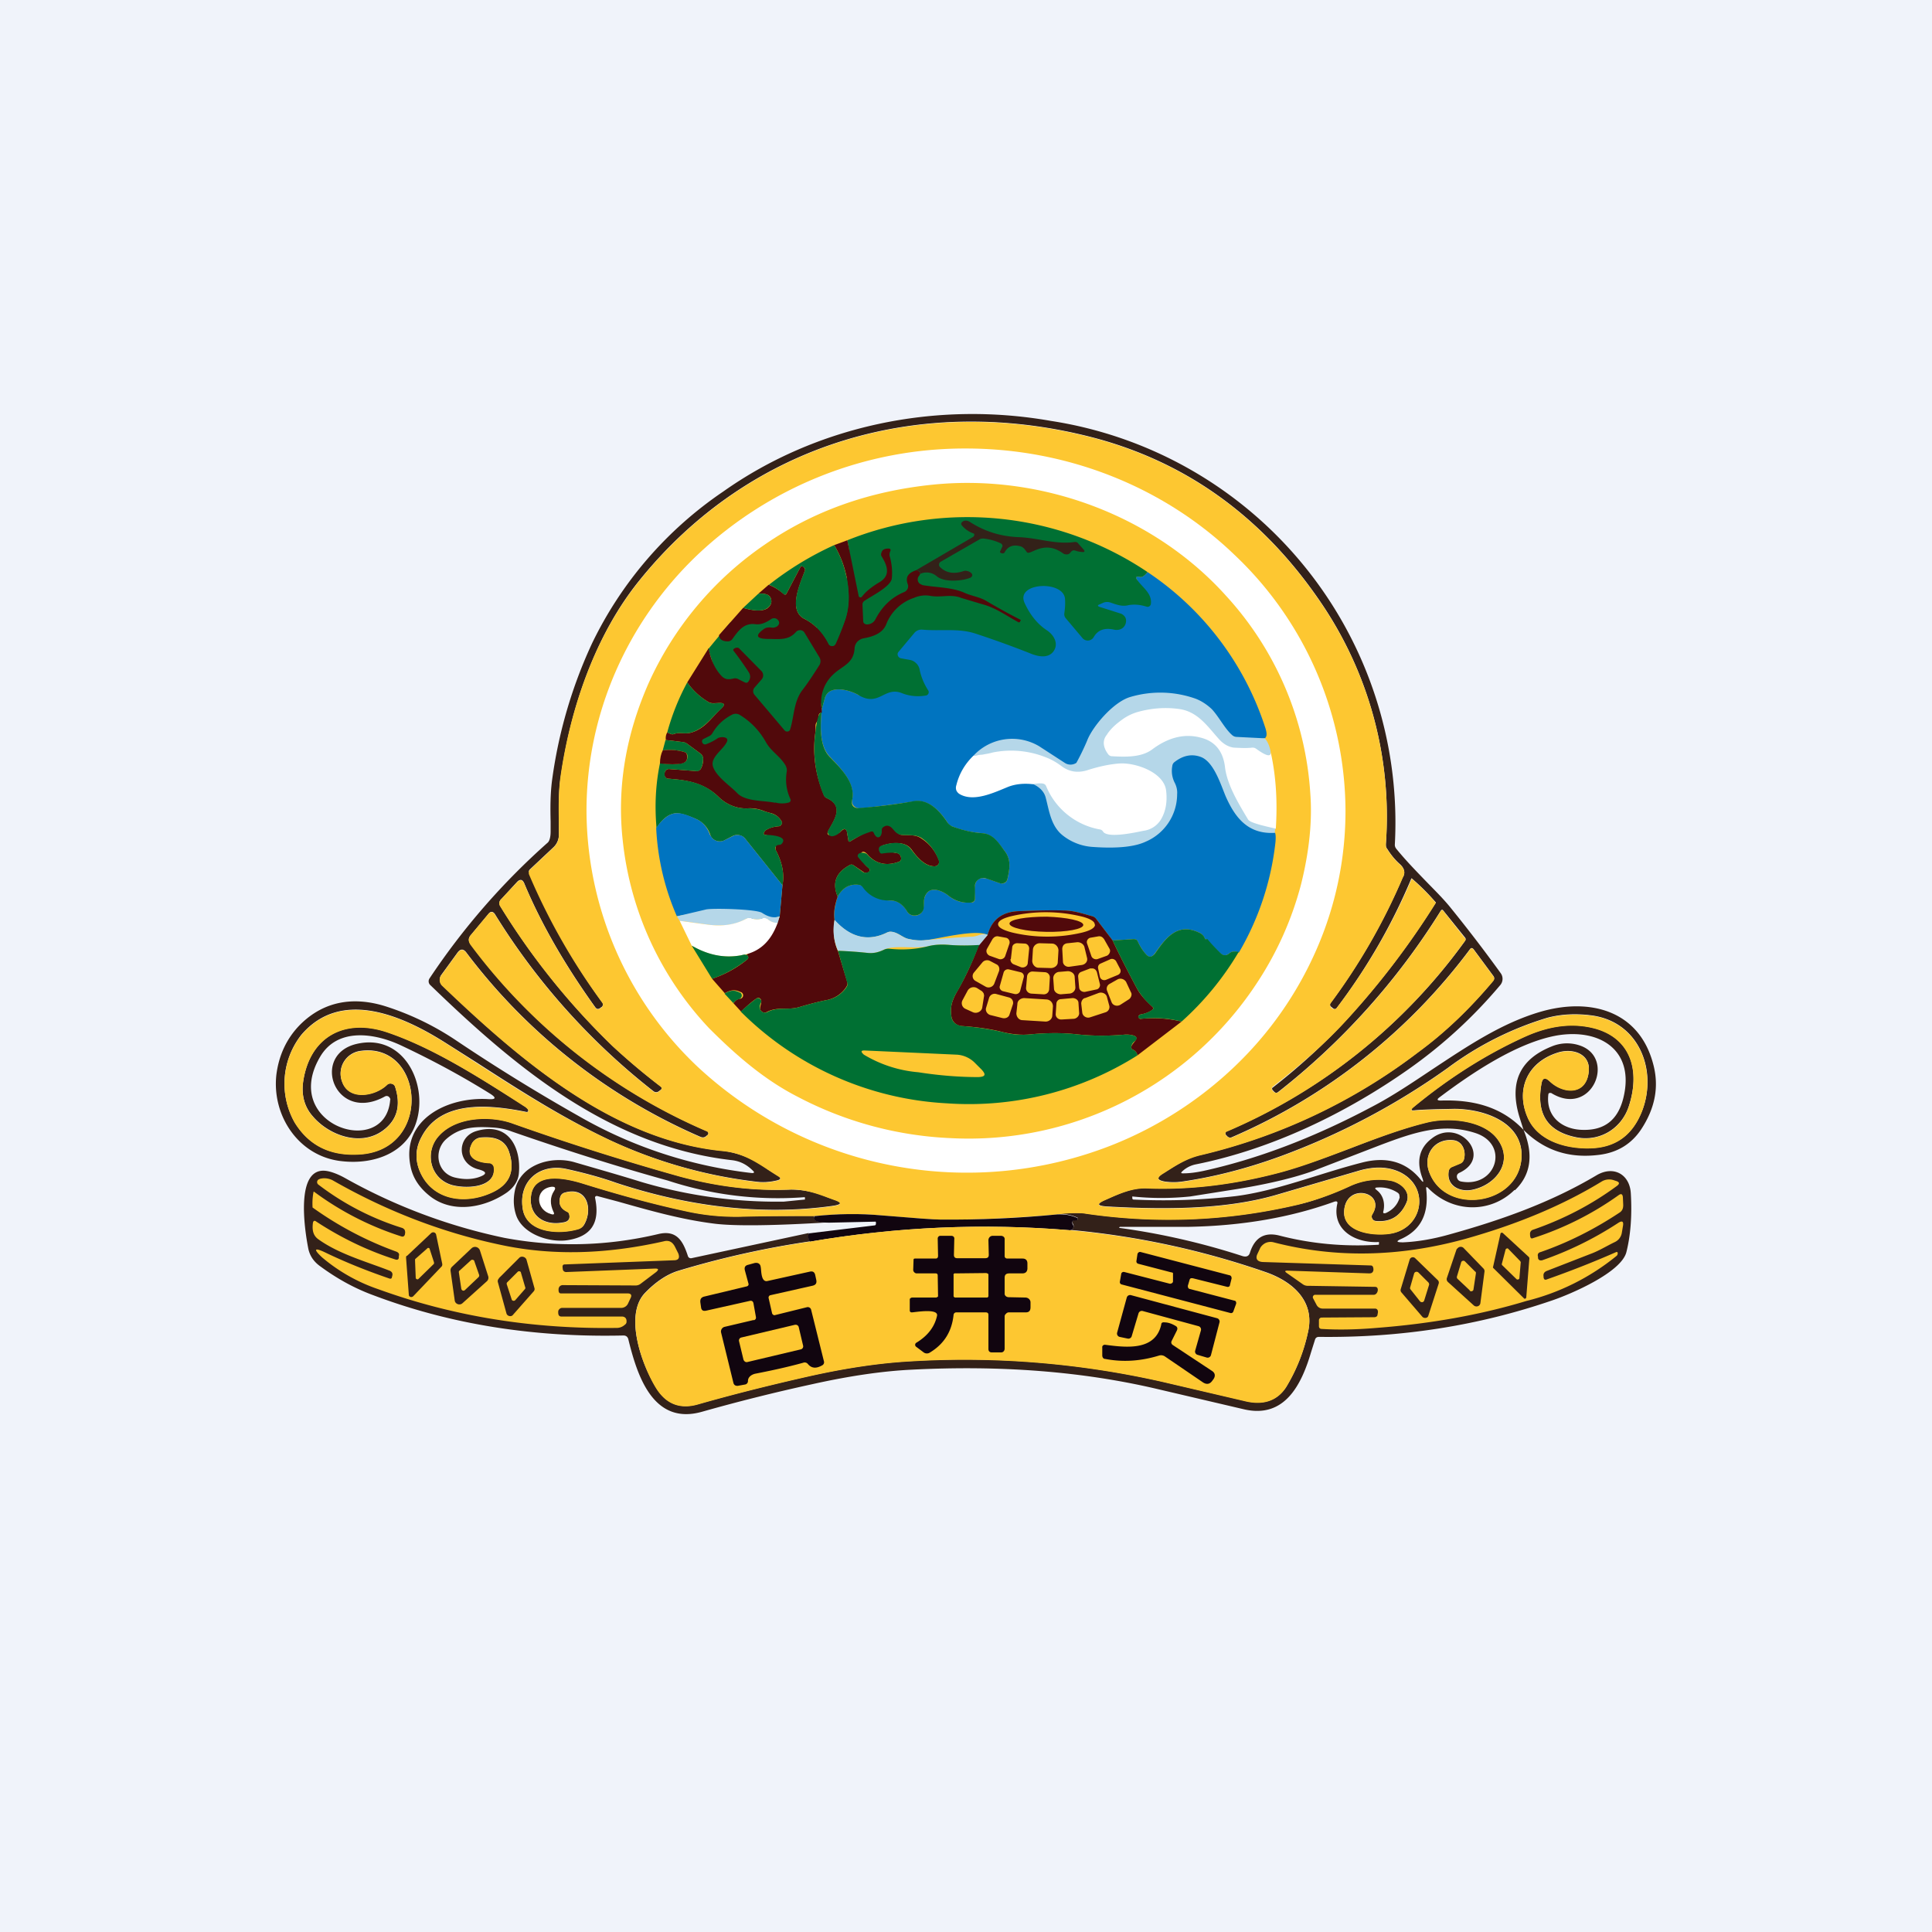 <svg width="56" height="56" viewBox="0 0 56 56" xmlns="http://www.w3.org/2000/svg"><path fill="#F0F3FA" d="M0 0h56v56H0z"/><path fill-rule="evenodd" d="m44.04 32.37.12.38c-.65-.69-1.5-.88-2.4-.85-.1 0-.12-.03-.04-.09.93-.7 2.26-1.6 3.43-1.8 1.24-.2 2.23.44 1.91 1.79-.15.64-.53.96-1.16.95-.61 0-1.1-.38-1.02-1.03a.05.05 0 0 1 .03-.04h.05c1.18.73 1.9-1.03.82-1.38a1.15 1.15 0 0 0-.8.03c-.93.37-1.24 1.05-.94 2.04Zm-.13 2.13c.46-.44.55-1.03.25-1.75.6.6 1.33.84 2.22.72.51-.07.9-.31 1.18-.72.42-.63.54-1.27.35-1.94-.42-1.53-1.84-1.9-3.27-1.48-1.12.33-2.1.99-3.1 1.65-.6.4-1.19.8-1.81 1.12-1.68.89-3.3 1.5-4.85 1.84-.19.04-.39.07-.58.07-.07 0-.08-.01-.03-.06a.81.81 0 0 1 .39-.2c2.2-.44 4.35-1.48 6.17-2.76a14 14 0 0 0 2.65-2.43.28.28 0 0 0 .02-.35 42.6 42.6 0 0 0-1.43-1.87c-.23-.29-.5-.55-.76-.82-.29-.3-.58-.6-.84-.92a.18.18 0 0 1-.04-.12 11.78 11.78 0 0 0-9.97-12.28c-3.34-.59-6.8.14-9.5 2.05a11.18 11.18 0 0 0-3.8 4.4A13.77 13.77 0 0 0 16 22.63c-.05.4-.05.8-.04 1.18v.29c0 .16-.03.27-.08.32a20.26 20.26 0 0 0-3.43 3.94.15.15 0 0 0 .03.2c2.45 2.37 5.19 4.67 8.75 5.07.23.03.42.13.59.3.06.05.04.08-.04.07a13 13 0 0 1-4.97-1.63 54.1 54.1 0 0 1-3.57-2.2 8.08 8.08 0 0 0-2.06-1c-.92-.29-1.78-.16-2.47.52-.4.4-.63.9-.7 1.47-.13 1.19.66 2.38 1.92 2.5.94.1 1.89-.26 2.15-1.18.32-1.1-.4-2.54-1.75-2.22-1.34.32-.62 2.32.83 1.52a.1.1 0 0 1 .14.05c.01.01.02.03.01.05-.14 1.73-3.2.73-2.03-1.25.5-.85 1.57-.69 2.34-.33.85.4 1.72.86 2.6 1.41.17.11.15.16-.05.15-1.21-.08-2.55.6-2.27 1.95.07.35.27.64.6.89.66.48 1.57.3 2.2-.14.2-.15.32-.33.34-.55.07-.77-.32-1.51-1.25-1.22-.55.18-.55.93.06 1.1.28.07.28.15 0 .24-.2.06-.42.06-.67 0-.51-.13-.62-.76-.26-1.1.4-.36.82-.38 1.34-.35.2.01.4.05.58.12 1.5.52 3 1 4.52 1.42a10.2 10.2 0 0 0 3.97.48v.04c.01.02 0 .03-.01.03l-.6.06c-1.4.02-2.78-.17-4.13-.57-.64-.2-1.28-.38-1.93-.57-.67-.2-1.6.06-1.74.84-.05.26-.03.5.05.72.2.52.94.77 1.46.7.7-.1.97-.5.82-1.22a.05.05 0 0 1 .01-.05.06.06 0 0 1 .06-.01l.6.16c.92.26 1.83.52 2.8.64.57.07 1.68.06 3.3-.04-.35 0-.49-.07-.41-.19-.72 0-1.45 0-2.17.02a6.66 6.66 0 0 1-1.56-.16c-.93-.2-1.93-.47-2.99-.8-.45-.14-1.43-.37-1.5.38-.06.55.38.86.94.75.14-.02.2-.1.17-.23a.1.1 0 0 0-.06-.08c-.19-.09-.26-.23-.2-.43.02-.06.06-.1.12-.12.67-.2.83.49.57.93-.04.06-.1.1-.16.12-.56.17-1.52.12-1.62-.6-.12-.8.5-1.3 1.26-1.14.5.11.99.24 1.44.4 2.02.67 4.18.97 6.3.67.26-.04.26-.1.02-.18l-.17-.06a2.72 2.72 0 0 0-1.08-.23c-1.06.04-2.12-.09-3.2-.38-1.57-.44-3.19-.95-4.86-1.54-.63-.23-1.63-.2-2.13.35-.44.47-.27 1.26.38 1.44.42.11 1.27.08 1.21-.52a.13.13 0 0 0-.04-.08.14.14 0 0 0-.09-.04c-.3-.01-.72-.13-.52-.54a.32.32 0 0 1 .27-.2c.36-.03.7.04.82.43.18.56 0 .95-.54 1.18-.8.35-1.74.18-2.07-.68-.12-.32-.1-.64.07-.95.57-1.1 2.04-.92 3.04-.72a.05.05 0 0 0 .05-.02v-.05a.42.42 0 0 0-.13-.11l-.15-.1c-1.2-.76-2.49-1.58-3.77-2.02-1.25-.44-2.27.1-2.47 1.4-.06.4.03.75.28 1.03.48.56 1.4.88 2.04.4.4-.3.52-.72.34-1.27a.13.13 0 0 0-.1-.08.14.14 0 0 0-.13.03c-.34.33-1.1.47-1.3-.08a.66.66 0 0 1 .53-.9c1.87-.26 2.11 2.95-.11 3-.8.03-1.4-.28-1.8-.93a2.29 2.29 0 0 1 .19-2.53c1.16-1.37 2.96-.55 4.19.23l.9.57c1.24.8 2.45 1.58 3.84 2.24a13.9 13.9 0 0 0 4.25 1.21c.22.03.43.01.63-.04.1-.03.1-.07.02-.12l-.3-.19a2.69 2.69 0 0 0-1.28-.54c-3.19-.3-5.9-2.63-8.16-4.8a.23.23 0 0 1-.03-.3l.48-.66c.08-.1.16-.1.24 0a16.92 16.92 0 0 0 6.79 5.35c.07.03.13.02.18-.03l.04-.03.01-.03a.06.06 0 0 0-.03-.07 16.8 16.8 0 0 1-6.85-5.41c-.08-.1-.08-.19 0-.28l.5-.6c.07-.1.15-.09.21.02a19.56 19.56 0 0 0 4.57 5.1c.06.05.12.05.18 0l.04-.03a.06.06 0 0 0 .02-.08l-.02-.02a19.3 19.3 0 0 1-1.39-1.17 20.67 20.67 0 0 1-3.25-4.04c-.05-.08-.05-.16.03-.23l.46-.5c.08-.07.14-.06.19.04.5 1.2 1.2 2.4 2.06 3.6.05.07.1.07.17.01l.03-.02a.1.1 0 0 0 .01-.12 18.4 18.4 0 0 1-2.13-3.8c0-.03.02-.05.04-.07l.67-.63a.5.5 0 0 0 .16-.36v-.47c0-.4-.01-.79.05-1.19.28-1.99.99-4.11 2.27-5.7 3.23-4.02 8.23-5.48 13.27-4.13 2.64.72 4.8 2.28 6.46 4.7a11.01 11.01 0 0 1 1.92 7.05c0 .05 0 .1.03.13.1.16.22.32.38.46.13.12.16.25.08.38a17.76 17.76 0 0 1-2.09 3.64c-.03.04-.02.07 0 .1l.05.04c.05.05.1.05.13 0a17.23 17.23 0 0 0 2.16-3.75h.01a6.57 6.57 0 0 1 .7.7 23.3 23.3 0 0 1-2.57 3.38 17.96 17.96 0 0 1-2.18 2l.01.05.04.04c.04.05.08.06.13.02a20.22 20.22 0 0 0 4.71-5.25c.03-.04.05-.04.08 0l.62.77c.03.03.03.07 0 .11a16.46 16.46 0 0 1-6.92 5.52.07.07 0 0 0-.02.06l.01.03.03.03c.04.05.09.07.15.04a17 17 0 0 0 6.9-5.45c.03-.04.06-.04.1 0l.57.77c.04.05.04.1 0 .15-.68.81-1.4 1.5-2.18 2.07a16.74 16.74 0 0 1-6.27 2.97c-.38.08-.65.25-.94.43l-.16.1c-.22.13-.2.21.05.25.16.02.32.02.47 0 .91-.13 1.86-.37 2.85-.73a20.51 20.51 0 0 0 4.87-2.57 9.32 9.32 0 0 1 2.88-1.45c.38-.1.8-.13 1.27-.07 1.42.18 1.94 1.65 1.46 2.81-.26.63-.7.97-1.34 1.03-.74.06-1.65-.16-1.96-.88-.35-.8-.02-1.6.87-1.88.43-.14.96.03.9.55-.07.7-.75.65-1.14.27-.12-.11-.2-.1-.23.08-.16.89.19 1.4 1.04 1.56.68.12 1.3-.28 1.5-.93.31-.97.09-1.93-.98-2.23-.63-.17-1.3-.1-2.05.24-1.1.5-2.18 1.18-3.21 2.03-.1.08-.09.12.04.1.39-.03.75-.03 1.13-.04.88 0 2.03.4 1.95 1.44-.11 1.37-2.23 1.65-2.68.37-.17-.48.16-.97.72-.9.27.04.36.34.29.56a.18.18 0 0 1-.1.11l-.24.1a.16.16 0 0 0-.1.13c-.06.41.3.6.66.54.7-.13 1.22-.8.78-1.44-.4-.6-1.46-.67-2.06-.52-.74.18-1.5.47-2.25.76-.67.25-1.34.5-1.98.68-1.34.36-2.64.52-3.89.47-.4-.02-.77.14-1.13.3l-.07.03c-.27.12-.26.18.04.2 1.64.09 3.44.1 4.95-.35l2.39-.7c.45-.12.83-.1 1.16.06.86.43.66 1.6-.26 1.77-.44.08-1.38 0-1.37-.62.02-.87 1.23-.6.82.06a.13.13 0 0 0 .1.2c.42.04.72-.14.89-.54.13-.32-.17-.57-.45-.63a2 2 0 0 0-1.2.16c-.58.26-1.07.44-1.49.53-2.04.48-4.12.57-6.24.25a4.07 4.07 0 0 0-.73.03c.2-.01.38.02.56.1.01 0 .02 0 .01.02v.03c0 .02 0 .02-.02.02l-.1.01c-.03.03-.04.07-.01.1.04.08.02.14-.07.18 1.95.18 3.84.59 5.68 1.23.81.29 1.41.87 1.2 1.74a5.13 5.13 0 0 1-.63 1.58c-.26.4-.67.54-1.21.4l-2.36-.55a26 26 0 0 0-7.29-.6c-.92.05-1.92.2-2.99.44-1.15.26-2.22.53-3.2.81-.52.15-.93-.01-1.21-.48-.4-.62-.95-2.1-.32-2.75.31-.32.63-.53.94-.63a26.6 26.6 0 0 1 3.85-.86c-.06-.06-.07-.14-.05-.24l-3.4.73a.09.09 0 0 1-.1-.06c-.14-.43-.32-.77-.86-.64-1.48.35-2.97.39-4.46.11a16.21 16.21 0 0 1-4.63-1.74c-.2-.11-.39-.18-.53-.2-.91-.13-.63 1.7-.53 2.22.04.23.16.41.36.55.49.36 1 .64 1.55.84 2.23.84 4.64 1.22 7.23 1.16.08 0 .12.04.14.1.25 1.02.7 2.52 2.14 2.11a53.8 53.8 0 0 1 3.2-.8c1.08-.24 2.04-.38 2.89-.42 2.56-.13 4.93.05 7.1.56l2.52.59c1.17.27 1.66-.7 1.94-1.65l.12-.38c.02-.05.06-.07.11-.07 2.36.03 4.62-.32 6.77-1.06.53-.18 1.98-.8 2.14-1.39.12-.47.17-1.05.13-1.71-.03-.55-.5-.82-1-.52-1.33.79-2.77 1.3-4.29 1.72-.43.12-.87.2-1.31.22-.2 0-.22-.03-.03-.11.55-.26.78-.73.7-1.43-.01-.07.01-.08.06-.03.7.72 1.8.74 2.5.05Zm-4 0c.18.14.24.37.19.6-.02.06 0 .08.07.06.2-.09.34-.24.4-.45l-.01-.08a.13.13 0 0 0-.05-.06.94.94 0 0 0-.58-.15c-.08 0-.09.03-.03.07Zm-1.15.4c-.16.76.54 1.14 1.21 1.1v.05c0 .02 0 .03-.02.03-1 .06-1.96-.03-2.88-.27-.42-.1-.7.06-.84.5-.03.1-.1.13-.21.1a20.57 20.57 0 0 0-3.58-.82c0-.02.02-.03.03-.03h2c1.54-.03 2.94-.27 4.21-.73.07-.02.1 0 .08.07Zm-2.87-.44-1.39.22a8.13 8.13 0 0 1-1.68 0v.04c0 .03.01.05.04.05 1.02.05 2 .01 2.96-.1.78-.1 1.58-.35 2.38-.6.42-.13.84-.26 1.27-.37.72-.19 1.29-.02 1.7.48.09.11.1.1.06-.03-.18-.48-.1-.87.27-1.15.78-.62 1.8.54.79 1-.05.03-.07.07-.06.13.02.07.06.11.14.12.99.17 1.39-1.06.42-1.4-.95-.32-1.8-.03-2.78.34l-1.92.74c-.55.2-1.28.38-2.2.53Z" fill="#332119"/><path d="M15.98 34.4c.11-.01.14.03.08.12-.12.18-.12.38-.02.6.04.07.02.1-.07.07-.44-.12-.48-.72.01-.79Z" fill="#fff"/><path d="M30.65 35.2c-1.13.1-2.27.16-3.4.15-.17 0-.73-.04-1.68-.12-.65-.06-1.3-.05-1.96.02-.72 0-1.45 0-2.17.02a6.65 6.65 0 0 1-1.57-.16c-.93-.2-1.92-.47-2.98-.8-.45-.14-1.43-.37-1.5.38-.06.55.38.86.94.75.14-.02.2-.1.17-.23a.1.1 0 0 0-.06-.08c-.19-.09-.26-.23-.2-.43.02-.06.05-.1.11-.12.67-.2.84.49.57.93-.03.06-.09.1-.15.12-.56.17-1.52.12-1.62-.6-.12-.8.5-1.3 1.26-1.14.5.11.99.24 1.44.4 2.02.67 4.18.97 6.3.67.26-.04.26-.1.02-.18-.41-.15-.79-.31-1.25-.3-1.06.05-2.12-.08-3.2-.37-1.57-.44-3.2-.95-4.86-1.54-.63-.23-1.63-.2-2.13.35-.44.47-.27 1.26.38 1.44.42.11 1.27.08 1.2-.52a.14.14 0 0 0-.12-.12c-.3-.01-.72-.13-.53-.54a.32.32 0 0 1 .28-.2c.36-.03.7.04.82.43.18.56 0 .95-.54 1.18-.8.35-1.74.18-2.07-.68-.12-.32-.1-.64.07-.95.57-1.1 2.04-.92 3.04-.72.04 0 .07-.03.05-.07a.42.42 0 0 0-.13-.11c-1.23-.79-2.58-1.66-3.92-2.12-1.25-.44-2.27.1-2.47 1.4-.06.4.03.75.28 1.03.48.56 1.4.88 2.04.4.4-.3.52-.72.34-1.27-.03-.09-.16-.12-.23-.05-.34.33-1.1.47-1.3-.08a.66.66 0 0 1 .53-.9c1.87-.26 2.11 2.95-.11 3-.8.03-1.4-.28-1.8-.93a2.29 2.29 0 0 1 .19-2.53c1.16-1.37 2.96-.55 4.19.23 1.57 1 3.01 1.99 4.74 2.8a13.9 13.9 0 0 0 4.25 1.22c.22.03.43.01.63-.04.1-.03.1-.07.02-.12-.52-.32-.92-.66-1.58-.73-3.19-.3-5.9-2.63-8.17-4.8a.23.23 0 0 1-.02-.3l.48-.66c.08-.1.16-.1.24 0a16.92 16.92 0 0 0 6.79 5.35c.07.03.13.02.18-.03.03-.03.08-.07.04-.1 0-.02-.01-.02-.02-.03a16.8 16.8 0 0 1-6.86-5.41c-.07-.1-.07-.19 0-.28l.5-.6c.08-.1.16-.09.22.02a19.55 19.55 0 0 0 4.57 5.1c.06.05.12.05.18 0l.04-.03a.06.06 0 0 0 0-.1 19.3 19.3 0 0 1-1.39-1.17 20.67 20.67 0 0 1-3.25-4.04c-.06-.08-.05-.16.02-.23l.47-.5c.08-.07.14-.06.19.04.5 1.2 1.2 2.4 2.06 3.6.05.07.1.07.17.01l.03-.02a.1.1 0 0 0 .01-.12 18.4 18.4 0 0 1-2.12-3.71.14.14 0 0 1 .03-.16l.67-.63a.5.5 0 0 0 .16-.36c0-.55-.03-1.1.04-1.66.28-1.99 1-4.11 2.28-5.7 3.23-4.02 8.23-5.48 13.27-4.13 2.64.72 4.8 2.28 6.46 4.7a11.01 11.01 0 0 1 1.92 7.05c0 .05 0 .1.03.13.1.16.22.32.38.46.13.12.16.25.08.38a17.77 17.77 0 0 1-2.09 3.64c-.07.1.1.24.18.13a17.23 17.23 0 0 0 2.17-3.74 6.57 6.57 0 0 1 .7.7 23.31 23.31 0 0 1-2.57 3.38c-.57.63-1.3 1.28-2.16 1.95-.09.07.07.23.16.16a20.22 20.22 0 0 0 4.71-5.25c.03-.04.05-.04.08 0l.61.77c.04.03.04.07 0 .11a16.46 16.46 0 0 1-6.91 5.52c-.08.09.09.2.17.16a17 17 0 0 0 6.9-5.45c.03-.04.06-.04.1 0l.57.77c.04.05.04.1 0 .15-.68.81-1.4 1.5-2.18 2.07a16.75 16.75 0 0 1-6.27 2.97c-.44.1-.74.3-1.1.53-.22.13-.2.21.05.25.16.02.32.02.47 0 .9-.13 1.86-.37 2.85-.73a20.51 20.51 0 0 0 4.87-2.57 9.32 9.32 0 0 1 2.88-1.45c.38-.1.8-.13 1.27-.07 1.42.18 1.93 1.65 1.46 2.81-.26.63-.7.97-1.34 1.03-.74.06-1.65-.16-1.96-.88-.35-.8-.02-1.6.87-1.88.43-.14.96.03.9.55-.07.7-.75.65-1.14.27-.12-.11-.2-.1-.23.08-.16.89.19 1.4 1.04 1.56.68.12 1.3-.28 1.5-.93.31-.97.08-1.93-.98-2.23-.63-.17-1.3-.1-2.05.24-1.1.5-2.18 1.18-3.21 2.03-.1.08-.09.12.04.1.39-.03.75-.03 1.13-.04.87 0 2.03.4 1.95 1.44-.11 1.37-2.23 1.65-2.68.37-.17-.48.16-.97.72-.9.27.04.36.34.29.56a.19.19 0 0 1-.1.11l-.24.1a.16.16 0 0 0-.1.13c-.07.41.3.6.66.54.7-.13 1.22-.8.78-1.44-.4-.6-1.46-.67-2.06-.52-1.4.34-2.87 1.07-4.23 1.44-1.34.36-2.64.52-3.89.47-.43-.02-.82.16-1.2.33-.28.12-.26.18.04.2 1.64.09 3.44.1 4.95-.35l2.39-.7c.44-.12.83-.1 1.16.06.86.43.66 1.6-.27 1.77-.43.08-1.37 0-1.36-.62.02-.87 1.23-.6.82.06a.13.13 0 0 0-.02.06c0 .07.05.13.12.14.42.04.71-.14.89-.54.13-.32-.17-.57-.45-.63a2 2 0 0 0-1.2.16 8.3 8.3 0 0 1-1.49.53c-2.04.48-4.12.57-6.24.25a4.05 4.05 0 0 0-.74.03Z" fill="#FDC731"/><path d="M30.65 35.2c.2-.01.39.02.57.1l.01.02v.03c0 .02-.01.02-.02.02l-.1.01c-.04.03-.04.07-.02.1.05.08.03.14-.07.18-2.52-.21-5.03-.1-7.54.33-.05-.06-.07-.14-.04-.24l1.9-.23c.04 0 .05-.02.05-.06v-.03l-.01-.02-1.35.03c-.36 0-.5-.07-.42-.19.66-.07 1.31-.08 1.96-.02.95.08 1.5.12 1.68.12 1.13.01 2.27-.04 3.4-.15Z" fill="#11050F"/><path d="M31.02 35.66c1.96.18 3.85.59 5.69 1.23.81.29 1.41.87 1.2 1.74a5.13 5.13 0 0 1-.63 1.58c-.26.4-.67.54-1.22.4l-2.35-.55a26 26 0 0 0-7.29-.6c-.93.05-1.92.2-2.99.44-1.15.26-2.22.53-3.2.81-.52.15-.93-.01-1.22-.48-.38-.62-.94-2.1-.31-2.75.31-.32.63-.53.94-.63a26.6 26.6 0 0 1 3.84-.86c2.5-.43 5.02-.54 7.54-.33Z" fill="#FDC731"/><path d="m11.36 37.02.01-.04c.02-.07-.01-.12-.08-.15-.67-.26-1.46-.48-2.05-.9-.15-.1-.2-.25-.17-.48.01-.07.05-.08.1-.04.72.47 1.48.84 2.3 1.1.05.01.08 0 .09-.05v-.05c.02-.06 0-.1-.07-.13A10.02 10.02 0 0 1 9.06 35c-.01-.16 0-.32.03-.46h.01a8.66 8.66 0 0 0 2.54 1.3c.07.02.1-.04.1-.09.01-.03 0-.07-.01-.1a.15.15 0 0 0-.08-.06 7.82 7.82 0 0 1-2.43-1.26.09.09 0 0 1 .01-.14.23.23 0 0 1 .09-.03c.1-.02.22 0 .32.05 1.57.9 3.2 1.52 4.86 1.87 1.48.32 3.06.28 4.74-.1.15-.04.25.02.32.15l.1.2c.05.13.01.2-.13.2l-3.16.12c-.07 0-.07.06-.06.11 0 .08.05.12.13.11l2.55-.1c.1 0 .11.03.03.1l-.45.34a.23.23 0 0 1-.14.05l-2.1-.01a.13.13 0 0 0-.1.03.13.13 0 0 0-.04.1c0 .04 0 .11.07.11h1.93c.1 0 .13.05.09.13l-.07.15a.22.22 0 0 1-.21.14h-1.71a.11.11 0 0 0-.08.04.1.1 0 0 0-.03.07c0 .06 0 .13.08.14h1.76c.1 0 .15.06.14.16 0 .03-.02.06-.05.08a.35.35 0 0 1-.21.09c-2.44.04-4.75-.33-6.93-1.12a5.03 5.03 0 0 1-1.63-.92c-.27-.25-.23-.3.1-.14.54.26 1.15.51 1.85.75.04.01.07 0 .07-.05ZM39.85 37.93h-1.5a.2.2 0 0 1-.19-.11l-.1-.19a.07.07 0 0 1 .07-.1h1.69c.12 0 .17-.23.04-.23l-1.94-.03a.25.25 0 0 1-.15-.04l-.47-.33c-.07-.05-.06-.07.02-.07l2.37.08c.07 0 .11-.03.12-.1 0-.06-.01-.13-.08-.13l-3.13-.1c-.16-.01-.22-.1-.15-.24l.07-.15c.03-.07.1-.13.16-.16a.35.35 0 0 1 .24-.02c1.78.46 3.63.43 5.55-.1 1.5-.42 2.82-.97 3.95-1.66a.42.42 0 0 1 .36-.04l.06.02c.1.03.12.08.02.15-.72.53-1.52.95-2.41 1.26-.08.02-.11.08-.1.15 0 .05.01.13.08.1a8.97 8.97 0 0 0 2.49-1.25c.07-.05.11-.03.12.06l.01.23c0 .1-.03.17-.11.22-.74.49-1.5.87-2.28 1.14-.08.02-.1.07-.08.14v.04c.02.06.06.07.12.06.75-.26 1.48-.61 2.2-1.08.12-.08.17-.05.14.1l-.03.18a.36.36 0 0 1-.2.27c-.25.12-.47.26-.72.35l-1.26.49c-.07.03-.1.08-.09.15 0 .05.01.12.08.1.68-.24 1.35-.5 2.03-.8.02 0 .04 0 .04.03a.1.1 0 0 1-.03.08 6.66 6.66 0 0 1-2.62 1.31c-1.32.4-2.77.66-4.34.78-.58.05-1.11.06-1.59.03-.05 0-.08-.03-.08-.08v-.18a.08.08 0 0 1 .08-.07l1.52-.01c.06 0 .1-.03.1-.09.02-.06.02-.16-.08-.16Z" fill="#FDC731"/><path d="M39 23.5c0 1.38-.28 2.74-.84 4.02a10.48 10.48 0 0 1-2.38 3.4 11.05 11.05 0 0 1-3.57 2.28 11.46 11.46 0 0 1-11.99-2.28A10.26 10.26 0 0 1 17 23.5c0-2.78 1.16-5.46 3.22-7.42A11.27 11.27 0 0 1 28 13c2.92 0 5.72 1.1 7.78 3.08A10.26 10.26 0 0 1 39 23.5Z" fill="#fff"/><path d="M27.15 37.6c.02 0 .04-.01.04-.03l-.01-.6c0-.04-.02-.06-.06-.06h-.55c-.05 0-.1-.05-.1-.1l.01-.3c0-.02.02-.03.04-.03h.6c.05 0 .07-.03.07-.08l-.01-.5c0-.04.03-.08.08-.08h.3c.08 0 .11.04.1.11l-.01.44c0 .07.03.1.1.1h.8c.08 0 .11-.03.11-.1l-.01-.42c0-.07.05-.13.13-.13h.24c.07.01.11.05.1.12v.47c0 .04.03.07.08.07h.44c.09 0 .14.05.14.14v.16c-.01.09-.06.13-.15.13h-.37c-.1 0-.14.04-.14.13v.46c0 .06.06.1.12.1l.48.01c.08 0 .15.06.15.14v.14c0 .1-.04.15-.14.15h-.5a.11.11 0 0 0-.07.04.1.1 0 0 0-.04.07v.94c0 .06-.04.11-.1.11h-.27c-.07 0-.1-.04-.1-.1v-.99c0-.05-.03-.07-.08-.07h-.86a.08.08 0 0 0-.07.07c-.05.48-.27.84-.68 1.09a.16.16 0 0 1-.2-.01l-.2-.15a.07.07 0 0 1 0-.12c.33-.2.53-.46.6-.78.05-.23-.66-.1-.73-.1-.04 0-.06-.02-.06-.06v-.3c0-.02 0-.04.02-.05a.08.08 0 0 1 .05-.02h.71ZM33.95 36.88l-.96-.25a.07.07 0 0 1-.05-.08l.03-.2c.01-.04.05-.07.09-.06l2.6.68.03.03.01.05-.05.2c0 .04-.05.06-.08.05l-1-.25h-.05a.07.07 0 0 0-.04.05l-.05.17c0 .04.01.08.05.09l1.3.34c.04 0 .06.05.05.09l-.08.22a.07.07 0 0 1-.08.05l-3.16-.83a.07.07 0 0 1-.05-.08l.04-.23c.01-.04.05-.06.09-.05l1.32.34c.04 0 .08-.02.09-.06v-.25a.07.07 0 0 0-.05-.02ZM21.85 38.27c.05-.02.07-.05.06-.1l-.07-.39c-.01-.06-.05-.09-.12-.07l-1.25.28c-.09.02-.14-.01-.15-.1l-.02-.14c-.01-.1.03-.15.12-.17l1.21-.29c.06-.01.08-.05.06-.1l-.1-.37c-.02-.09.01-.14.1-.16l.18-.05c.1-.02.17.02.18.12.02.08 0 .45.2.4l1.22-.27c.09-.02.14.01.16.1l.03.14c.02.1-.02.15-.12.17l-1.2.27a.07.07 0 0 0-.05.03.07.07 0 0 0-.01.06l.1.44c.01.03.05.06.08.05l.93-.23a.1.1 0 0 1 .12.07l.37 1.49a.1.1 0 0 1-.04.12c-.17.1-.31.1-.42-.03a.12.12 0 0 0-.14-.04c-.47.13-.94.23-1.4.32-.11.03-.2.1-.2.21a.1.1 0 0 1-.08.1l-.22.04c-.06 0-.1-.02-.12-.08l-.36-1.47a.14.14 0 0 1 .1-.16l.85-.2ZM34.74 38.44 33.12 38a.1.1 0 0 0-.12.07l-.2.67a.1.1 0 0 1-.11.06l-.24-.05a.1.1 0 0 1-.07-.12l.28-1.02a.1.1 0 0 1 .12-.07l2.5.67a.1.1 0 0 1 .07.11l-.25.96a.1.1 0 0 1-.12.07l-.27-.08a.1.1 0 0 1-.07-.11l.17-.6a.1.1 0 0 0-.07-.12Z" fill="#11050F"/><path d="m34 38.99 1.12.74c.1.06.12.15.05.25l-.03.04c-.07.1-.16.12-.27.05l-1.1-.75a.2.2 0 0 0-.17-.03c-.52.16-1.04.2-1.56.1-.05 0-.08-.03-.09-.09v-.24c-.01-.05.04-.09.09-.08.61.08 1.45.18 1.62-.59 0-.05.04-.07.1-.06.1 0 .21.04.31.1.06.03.07.08.04.14l-.15.3c-.02.04-.01.09.04.12Z" fill="#11050F"/><path d="M18.81 19.78a9.69 9.69 0 0 1 3.35-3.99c1.4-.97 3.02-1.55 4.86-1.74 3.2-.33 6.44.92 8.5 3.2A9.35 9.35 0 0 1 37.98 23c.06.8-.03 1.68-.27 2.64a9.59 9.59 0 0 1-1.23 2.78 9.99 9.99 0 0 1-8.91 4.57 10.49 10.49 0 0 1-4.45-1.2c-.98-.5-1.8-1.22-2.56-1.98a9.36 9.36 0 0 1-2.51-5.45c-.17-1.54.09-3.07.76-4.58Z" fill="#FDC731"/><path d="m11.8 36.4.7-.66c.05-.04.12-.02.14.04l.18.86c0 .02 0 .05-.02.07l-.82.86c-.05.05-.13.02-.13-.04l-.08-1.07c0-.02 0-.05.02-.06ZM13.1 36.72l.57-.54c.08-.07.2-.04.24.06l.24.75a.14.14 0 0 1-.04.15l-.7.63c-.08.08-.22.03-.23-.08l-.12-.85a.14.14 0 0 1 .04-.12ZM14.46 37.05l.6-.6c.06-.05.17-.02.2.06l.23.82a.1.1 0 0 1-.02.1l-.6.68c-.05.07-.17.04-.19-.04l-.25-.91a.1.1 0 0 1 .03-.1ZM44.17 37.63l-.89-.88a.04.04 0 0 1 0-.04l.21-.94c0-.04.05-.05.07-.03l.76.7.01.03-.09 1.13c0 .04-.05.06-.07.03ZM42.72 37.84l-.75-.68a.11.11 0 0 1-.03-.12l.28-.83.04-.04a.12.12 0 0 1 .16 0l.58.6a.11.11 0 0 1 .03.08l-.12.92a.11.11 0 0 1-.07.09.12.12 0 0 1-.12-.02ZM41.02 36.47l.66.64a.1.1 0 0 1 .02.1l-.3.93c-.02.07-.12.08-.17.03l-.61-.71a.1.1 0 0 1-.02-.09l.26-.86c.02-.07.11-.09.16-.04Z" fill="#332119"/><path d="m28.6 36.9-.91.01a.04.04 0 0 0-.05.05v.61c0 .02.03.04.05.04h.92c.02 0 .04-.02.04-.05v-.61a.04.04 0 0 0-.05-.04ZM23.04 38.4l-1.56.37a.09.09 0 0 0-.06.1l.13.54c.02.05.06.08.11.07l1.56-.37a.09.09 0 0 0 .06-.1l-.13-.55a.09.09 0 0 0-.1-.06ZM12.04 36.49l.34-.3c.02-.03.06-.02.07 0l.13.4v.04l-.45.44c-.03.03-.08 0-.08-.03l-.02-.52a.04.04 0 0 1 .01-.03ZM43.96 37.08l-.41-.4a.05.05 0 0 1-.02-.04l.11-.42c.01-.03.06-.05.08-.02l.34.35.02.03-.04.47c0 .03-.05.05-.08.03ZM42.6 37.4l-.35-.33a.07.07 0 0 1-.02-.07l.12-.4c.01-.06.08-.07.11-.04l.3.3c.02 0 .02.03.02.05l-.07.46c0 .05-.07.08-.11.04ZM13.32 36.83l.33-.3c.03-.03.1-.01.1.03l.14.4c0 .02 0 .04-.02.06l-.39.37c-.04.04-.1.02-.11-.04l-.07-.47c0-.02 0-.04.02-.05ZM14.83 37.66l-.14-.43a.06.06 0 0 1 .01-.06l.3-.3c.03-.04.1-.02.1.02l.12.41a.06.06 0 0 1 0 .06l-.28.32c-.03.04-.1.03-.11-.02ZM40.87 37.33l.12-.42c.02-.05.08-.06.12-.03l.3.3c.01.02.02.05.01.07l-.14.45c-.02.05-.08.06-.12.02l-.27-.34a.07.07 0 0 1-.02-.05Z" fill="#FDC731"/><path d="M33.26 16.58a8.6 8.6 0 0 1 3.42 4.53c.05.16.04.25-.02.29-2.26.4-.42 2.07.3 2.74.02.07.02.15.01.27a8.07 8.07 0 0 1-1.06 3.2.38.38 0 0 0-.15-.03.2.2 0 0 0-.12.05c-.1.08-.19.08-.28-.01a6.47 6.47 0 0 1-.39-.4h-.04a.32.32 0 0 0-.2-.2c-.63-.28-.96.2-1.26.62-.09.12-.17.12-.26.01-.1-.11-.17-.23-.23-.36-.02-.05-.06-.07-.12-.07l-.61.04-.48-.63a.2.2 0 0 0-.1-.07c-.29-.08-.55-.17-.85-.17-.34 0-.76 0-1.27.02-.49.01-.8.24-.92.69-.35-.18-1.46.12-1.8.15-.18.02-.35 0-.52-.04-.15-.04-.27-.18-.47-.2-.04-.01-.09 0-.13.02-.55.27-1.06.15-1.52-.36-.03-.17 0-.4.09-.68.15-.27.36-.38.63-.34.33.05.43.46.89.45.2 0 .37.1.5.33.12.18.42.13.46-.08.04-.17-.02-.3.11-.47.16-.19.47-.04.62.08.19.16.41.22.67.2.03 0 .05-.01.07-.03a.1.1 0 0 0 .03-.08c0-.18-.08-.57.21-.6l.12.01.39.14.07.01c.07 0 .13-.05.15-.12.06-.27.12-.56-.07-.81-.17-.22-.33-.5-.66-.53a2.9 2.9 0 0 1-.88-.2.25.25 0 0 1-.12-.1c-.2-.3-.53-.7-.98-.62-.53.08-1.06.15-1.57.2-.14 0-.25-.11-.22-.24.1-.5-.33-.92-.65-1.26-.3-.31-.27-.88-.24-1.28l.01-.09.09-.33c.12-.4.73-.23.98-.08.15.09 1.52-4.3 8.08-3.33-.07-.09-.05-.12.06-.1.07.02.15-.03.23-.14Z" fill="#0074C0"/><path d="M33.26 16.58c-.08.11-.16.16-.23.14-.1-.02-.13.01-.06.1.15.21.42.38.39.67a.1.1 0 0 1-.1.1l-.04-.01c-.2-.06-.38-.07-.55-.03-.17.03-.32-.03-.47-.08a.3.3 0 0 0-.22 0l-.11.05c-.06.02-.06.05 0 .07l.63.2c.04.02.08.05.1.08.03.04.04.08.04.13-.01.19-.17.29-.35.25-.28-.06-.47.01-.59.22a.2.2 0 0 1-.32.03l-.48-.57a.18.18 0 0 1-.05-.15c.02-.14.03-.28.02-.42-.04-.55-1.45-.48-1.17.12.16.35.38.62.66.8.2.14.34.4.16.62-.17.2-.47.12-.68.03a28.6 28.6 0 0 0-1.55-.56c-.5-.17-1.03-.07-1.56-.12a.27.27 0 0 0-.23.1l-.46.55c-.05.06-.01.16.07.18l.27.05c.06.01.12.04.17.09.05.04.08.1.1.16.04.22.13.44.26.64a.1.1 0 0 1-.07.14c-.24.04-.48.02-.7-.07-.51-.2-.66.41-1.25.06-.25-.15-.86-.32-.98.08l-.09.33c-.76-4.7 1.22-2.56.74-4.9a9.36 9.36 0 0 1 8.7.92Z" fill="#007033"/><path d="m20.54 18.8.62-.75c2.11-.52 3.07.37 2.8 1.29-.17.56-.5 1.84-1.03 2.32-.51.48-1.21.15-1.3.07-.19-.2-1.03-2.6-1.1-2.94Z" fill="#007033"/><path d="M26.68 16.63a.16.16 0 0 1-.01-.04.05.05 0 0 0-.04-.04l-.08-.02 1.66-.97c.04-.03.04-.1 0-.1a.76.76 0 0 1-.32-.22c-.04-.04-.04-.08.01-.12.06-.04.12-.04.2 0 .43.28.9.43 1.43.45.56.02 1.06.22 1.62.14.04 0 .07 0 .1.04l.16.18c.04.05.03.08-.04.07a.73.73 0 0 1-.2-.04c-.06-.02-.1 0-.14.05a.13.13 0 0 1-.11.06.18.18 0 0 1-.12-.04c-.57-.4-.95.1-1.04-.03-.05-.07-.1-.15-.2-.17-.2-.05-.35.01-.44.18-.03.06-.16.02-.13-.03l.06-.13c.02-.03 0-.08-.04-.1a1.58 1.58 0 0 0-.5-.14c-.04 0-.08 0-.11.02l-1.13.65a.1.1 0 0 0-.03.15c.18.18.41.22.7.12.1-.03.31.07.22.17l-.02.02c-.23.1-.75.15-.98-.03a.45.45 0 0 0-.48-.08Z" fill="#332119"/><path d="m24.56 15.66.33 1.62c0 .03.06.05.09.02.12-.16.28-.28.47-.4.38-.2.28-.49.1-.78a.11.11 0 0 1 0-.1c.02-.08.08-.12.2-.12.06 0 .08.03.05.09a.23.23 0 0 0 0 .17c.05.2.07.4.05.6-.02.24-.6.52-.8.66a.13.13 0 0 0-.05.12l.02.46c0 .06.04.09.1.1.1 0 .19-.04.25-.14.2-.39.48-.65.84-.8a.19.19 0 0 0 .1-.1.17.17 0 0 0 0-.13c-.07-.2.01-.32.24-.4.11.02.16.07.09.16a.16.16 0 0 0 .02.23l.08.04c.4.07.85.06 1.21.22.22.1.44.12.64.24a18.57 18.57 0 0 0 1 .55l-.02.04c-.01.03-.04.04-.06.02-.35-.19-.66-.42-1.05-.52l-.6-.18c-.3-.12-.59 0-.9-.06a.82.82 0 0 0-.47.06 1.3 1.3 0 0 0-.8.76c-.1.26-.37.36-.65.41a.35.35 0 0 0-.19.1.32.32 0 0 0-.08.2c-.03.44-.36.5-.62.75a1.1 1.1 0 0 0-.33 1.01v.1c-.07 0-.1.04-.09.14 0 .04 0 .07-.03.1a.18.18 0 0 0-.06.15v.14c-.1.63-.01 1.25.24 1.85.01.04.05.08.1.1.5.23.19.64.03.94-.12.22.26.11.34.04.12-.13.2-.11.21.06l.03.17c0 .05.03.06.07.03.15-.1 1.08-.63 1.2-.52.11.09.1.32.27.34.2.02.4-.02.57.1.25.16.42.38.52.65.02.07-.04.16-.13.16-.29 0-.52-.28-.67-.49-.18-.25-.6-.2-.85-.11-.1.03.25.2.39.21.1.01.15.06.16.16 0 .05-.02.08-.07.1-.36.13-.67.06-.91-.22-.2-.22-.32.12.04.4a.1.1 0 0 1 .03.07c0 .02-.02.04-.05.06a.14.14 0 0 1-.14-.02l-.28-.19a.1.1 0 0 0-.12 0c-.4.22-.5.52-.34.91-.1.29-.12.51-.09.68-.05.34-.02.64.1.9l.27.9c.01.04 0 .08-.02.12a.87.87 0 0 1-.59.4c-.25.05-.51.12-.78.2-.34.1-.62-.02-.94.14a.14.14 0 0 1-.05.02.14.14 0 0 1-.14-.08c-.04-.09.1-.28-.03-.34a.08.08 0 0 0-.08.01c-.11.07-.26.2-.45.38l-.22-.24c.04-.07.1-.11.17-.13a.1.1 0 0 0 .02-.2c-.13-.07-.28-.06-.44.04l-.37-.42c.36-.12.7-.3 1.02-.56.05-.04.03-.12-.03-.13-.01-.01.73-.41.9-.93l.07-.19.08-.9c.06-.31 0-.66-.2-1.03a.1.1 0 0 1 0-.05c0-.22.17-.23-.28-.38-.06 0-.08-.03-.05-.08a.18.18 0 0 1 .07-.07c.1-.06.22-.09.35-.1.07 0 .12-.09.08-.15a.49.49 0 0 0-.3-.23 1.5 1.5 0 0 1-.2-.06c-.15-.06-.3-.09-.47-.08-.33.02-.64-.12-.86-.34-.42-.4-.9-.48-1.46-.52a.1.1 0 0 1-.07-.04c-.07-.07-.02-.24.1-.24l.78.06c.06 0 .1-.01.14-.06a.55.55 0 0 0 .07-.3.19.19 0 0 0-.08-.15l-.38-.28a.27.27 0 0 0-.12-.05l-.5-.06c-.01-.08 0-.15.04-.22l.09.04c.04.02.08.02.12 0 .16-.05.3.01.46-.03.4-.1.6-.42.87-.68.16-.14.13-.2-.09-.18-.1 0-.17.02-.27-.04a1.96 1.96 0 0 1-.6-.56l.62-.99c.06.34.19.61.38.81.1.1.2.1.33.07a.2.2 0 0 1 .16.02l.18.09c.04.02.08.01.1-.02.07-.1.07-.18.01-.28-.13-.2-.27-.4-.44-.62-.04-.05.1-.12.16-.07l.65.66a.18.18 0 0 1 0 .25l-.2.23a.16.16 0 0 0 0 .21l.88 1.04c.04.04.13.03.15-.03.12-.37.1-.81.36-1.15.17-.22.33-.47.49-.72a.22.22 0 0 0 0-.23l-.43-.71c-.05-.09-.18-.1-.25-.02-.22.25-.49.2-.8.2-.35 0-.4-.1-.11-.3.05-.03.12-.04.2-.03.06.01.1 0 .16-.03.06-.05.08-.1.05-.16a.15.15 0 0 0-.21-.06c-.15.1-.3.18-.49.15-.32-.03-.48.21-.64.43a.16.16 0 0 1-.14.07c-.15 0-.24-.06-.25-.18l.7-.79c.18.05.5.13.69.02.1-.07.15-.16.12-.27-.02-.12-.15-.18-.37-.16l.3-.26c.16.06.3.15.43.26.04.04.07.03.09-.01l.4-.76c.04-.08.16.03.13.1-.12.35-.51 1.15-.01 1.4.3.15.53.4.7.73.04.07.16.07.2 0 .1-.22.19-.44.27-.68.08-.22.12-.47.11-.73a2.98 2.98 0 0 0-.42-1.46l.38-.14Z" fill="#51090B"/><path d="M24.18 15.8c.26.44.4.93.42 1.46 0 .26-.03.5-.11.73a10.38 10.38 0 0 1-.31.72.11.11 0 0 1-.12 0 .1.1 0 0 1-.04-.04 1.6 1.6 0 0 0-.7-.73c-.5-.25-.12-1.05.01-1.4v-.06a.08.08 0 0 0-.04-.04l-.03-.02c-.03-.02-.05-.01-.06.02l-.4.76c-.03.04-.06.05-.1.01-.12-.11-.26-.2-.41-.26a9.19 9.19 0 0 1 1.89-1.15ZM21.98 17.21c.22-.02.35.04.37.16.03.11-.02.2-.13.27-.18.11-.5.03-.68-.02l.44-.41ZM19.92 19.78c.17.24.37.42.6.56.1.06.16.05.27.04.22-.02.25.04.1.18-.29.26-.48.57-.88.68-.17.04-.3-.02-.46.03a.16.16 0 0 1-.12 0l-.09-.04c.13-.48.32-.97.58-1.45Z" fill="#007033"/><path d="M36.66 21.4c.09.1.14.23.17.39-.17 1.1 0 1.1.14 2.23-.02.05-.02.1-.01.12-.77.05-1.15-.42-1.43-1.05-.15-.36-.34-.98-.7-1.14-.27-.11-.54-.06-.8.15a.16.16 0 0 0-.05.1c-.03.16-.01.32.06.47.06.11.09.23.08.35a1.5 1.5 0 0 1-.92 1.38c-.3.14-.8.2-1.51.15a1.56 1.56 0 0 1-.88-.33c-.35-.27-.4-.73-.5-1.1-.04-.16-.16-.3-.38-.4-.3-.53.58-1-1.71-.82a1.53 1.53 0 0 1 1.9-.27l.74.48c.1.07.24.07.34 0a6.99 6.99 0 0 0 .31-.64c.15-.4.76-1.13 1.26-1.27a3.06 3.06 0 0 1 1.88.05c.16.06.32.16.47.3.21.22.39.59.61.77a.2.2 0 0 0 .12.04l.8.04Z" fill="#B5D7E9"/><path d="M36.83 21.79c.16.72.2 1.46.15 2.23-.15-.04-.72-.15-.8-.26-.27-.45-.6-.99-.67-1.5-.05-.49-.3-.78-.71-.88-.52-.14-1 .04-1.4.34-.32.24-.78.22-1.17.2a.14.14 0 0 1-.11-.06c-.15-.2-.17-.4-.04-.56.1-.16.25-.3.43-.43.16-.12.33-.2.53-.25.39-.1.77-.12 1.13-.07.54.07.82.49 1.15.86.14.16.29.24.44.26.19.01.37.02.54 0 .05 0 .08.01.12.04.29.21.43.24.41.08Z" fill="#fff"/><path d="M23.81 20.65c-.03.4-.06.97.23 1.28.33.34.77.76.66 1.26-.04.16.06.25.22.23.51-.04 1.04-.1 1.57-.2.45-.07.77.32.98.63.03.04.07.07.12.1.27.1.57.18.88.2.33.02.49.3.66.53.19.25.13.54.07.8-.02.1-.13.15-.22.12l-.4-.14c-.15-.05-.32.06-.32.22v.37c0 .06-.05.1-.1.11a.9.9 0 0 1-.67-.2c-.15-.12-.46-.27-.62-.08-.13.16-.07.3-.1.47-.05.2-.35.26-.47.08-.13-.22-.3-.33-.5-.33a.9.9 0 0 1-.79-.38.16.16 0 0 0-.1-.07c-.27-.04-.48.07-.63.34-.17-.39-.05-.7.34-.91a.1.1 0 0 1 .12 0l.28.2c.09.05.27-.03.15-.12-.11-.1-.21-.2-.3-.32a.06.06 0 0 1-.01-.04c.02-.11.21-.1.27-.04.25.28.56.35.92.22.05-.02.07-.05.07-.1-.01-.1-.07-.15-.17-.16-.12-.01-.25 0-.38.02-.06.01-.07-.04-.09-.08-.02-.07 0-.13.08-.15.26-.1.67-.14.85.11.16.21.39.5.68.49.09 0 .15-.09.12-.16a1.3 1.3 0 0 0-.5-.66c-.18-.11-.39-.07-.58-.09-.16-.02-.2-.13-.3-.22-.08-.06-.15-.06-.22-.01a.1.1 0 0 0-.05.1c.01.2-.14.29-.23.08-.02-.05-.05-.06-.1-.04-.21.07-.4.16-.57.27-.04.03-.07.02-.07-.03l-.03-.17c-.02-.17-.09-.2-.21-.06a.37.37 0 0 1-.23.12c-.09 0-.15-.09-.12-.16.17-.3.47-.71-.03-.94a.19.19 0 0 1-.1-.1 3.51 3.51 0 0 1-.23-1.85c.01-.1.06-.53.17-.54ZM19.3 21.45l.5.06c.04 0 .08.02.12.05l.38.28c.05.04.08.09.08.15 0 .11-.02.21-.07.3-.03.05-.08.07-.14.06l-.78-.06-.05.01c-.1.04-.11.25.02.27.57.04 1.04.11 1.46.52.22.22.53.36.86.34.16 0 .32.02.46.08l.2.06c.14.04.24.11.31.23.04.06 0 .14-.08.15a.88.88 0 0 0-.35.1.18.18 0 0 0-.07.07c-.03.05-.01.08.05.08.08 0 .62.02.48.23a.11.11 0 0 1-.1.06c-.08 0-.13.07-.1.14.2.37.26.72.2 1.03l-1.08-1.35a.28.28 0 0 0-.16-.1.3.3 0 0 0-.2.02l-.25.13c-.15.07-.35 0-.4-.16a.76.76 0 0 0-.41-.46c-.23-.1-.41-.16-.55-.17-.21 0-.42.14-.6.43-.06-.68-.02-1.3.1-1.88.27.04.48.04.63 0 .13-.02.18-.1.16-.24-.01-.04-.04-.07-.08-.08-.2-.06-.41-.08-.63-.05l.08-.3Z" fill="#007033"/><path d="M19.13 22.12c0-.14.03-.27.08-.37.22-.03.43-.01.63.05.04.01.07.04.07.08.03.14-.02.22-.15.25-.15.03-.36.03-.63 0Z" fill="#51090B"/><path d="M29.93 22.73c-.27-.03-.5 0-.69.07-.4.16-1 .46-1.42.22a.24.24 0 0 1-.1-.11.23.23 0 0 1 0-.15c.08-.33.25-.62.5-.86.2-.02.38-.04.56-.09a2.7 2.7 0 0 1 1.53.14c.16.06.3.14.45.25.22.17.47.21.74.13.34-.11.66-.18.95-.2.46-.03 1.28.25 1.35.78.04.33-.01.62-.16.86a.69.69 0 0 1-.49.31c-.16.03-1.05.24-1.18.02a.13.13 0 0 0-.1-.06 2.08 2.08 0 0 1-1.55-1.26c-.02-.04-.05-.06-.1-.07-.09-.01-.19 0-.3.02Z" fill="#fff"/><path d="m22.68 25.66-.08.9c-.75.26-2-.23-2.98 0a7.23 7.23 0 0 1-.6-2.56c.2-.29.4-.43.61-.43.14 0 .32.06.55.17.19.08.32.24.4.46l.07.1a.3.3 0 0 0 .34.06l.26-.13a.3.3 0 0 1 .19-.02c.07.01.12.05.16.1l1.08 1.35Z" fill="#0074C0"/><path d="m22.6 26.56-.06.2a.49.49 0 0 1-.28-.1.16.16 0 0 0-.17-.04c-.1.04-.2.04-.3 0a.2.2 0 0 0-.16.01c-.3.18-.68.23-1.12.17a41.6 41.6 0 0 0-.81-.11l-.08-.13.85-.2c.2-.04 1.45-.01 1.62.1.18.12.35.16.51.1Z" fill="#B5D7E9"/><path d="M32.25 27.26c.22.47.46.93.71 1.4.11.2.27.36.43.51.05.04.04.08 0 .11a.78.78 0 0 1-.31.12c-.03 0-.1.04-.08.08.01.04.04.06.08.05.4-.04.78-.01 1.17.08l-1.28.98c-.02-.08-.06-.13-.12-.16-.04-.01-.06-.04-.06-.08.02-.13.29-.27.05-.34a.75.75 0 0 0-.25-.02c-.46.04-.92.04-1.38-.01-.45-.05-.89-.04-1.33 0-.27.03-.53 0-.8-.06-.38-.1-.78-.15-1.2-.18a.32.32 0 0 1-.3-.26c-.05-.3.02-.5.19-.79.23-.4.43-.84.6-1.3l.26-.3c.12-.44.43-.67.92-.68.5-.02.93-.03 1.27-.02.3 0 .56.09.85.17a.2.2 0 0 1 .1.07l.48.63Z" fill="#51090B"/><path d="M22.54 26.75c-.2.55-.54.86-1.06.94-.49.09-.96 0-1.43-.28l-.35-.72.81.11c.44.06.81 0 1.12-.17.05-.03.11-.03.16-.01.1.04.2.04.3 0a.16.16 0 0 1 .17.03c.07.06.16.1.28.1Z" fill="#fff"/><path d="M24.2 26.67c.45.5.96.63 1.51.36.21-.1.41.13.6.18.17.04.34.06.51.04.45-.04.9-.08 1.35-.1.06 0 .13-.02.22-.05.1-.03.18-.03.24 0l-.25.3c-.3.01-.58.01-.85-.01a1.8 1.8 0 0 0-.6.03c-.4.1-.95-.04-1.3.1a.85.85 0 0 1-.49.1c-.28-.03-.56-.05-.85-.06a1.48 1.48 0 0 1-.1-.9Z" fill="#B5D7E9"/><path d="M35.9 27.6a8.54 8.54 0 0 1-1.65 2.01c-.39-.1-.78-.12-1.16-.08-.05 0-.08-.01-.1-.05 0-.01 0-.03.02-.04a.11.11 0 0 1 .07-.04.78.78 0 0 0 .3-.12c.06-.03.06-.07.02-.1a2.04 2.04 0 0 1-.44-.52c-.25-.47-.49-.93-.71-1.4l.61-.04c.06 0 .1.02.12.07.06.13.13.25.23.36.09.11.17.1.26 0 .3-.43.63-.91 1.26-.63.1.04.17.1.2.2 0 .01 0 .01 0 0H35c.11.14.24.27.37.4.09.09.18.09.28 0a.2.2 0 0 1 .12-.04c.05 0 .1 0 .15.02ZM28.38 27.4c-.18.45-.38.89-.61 1.3-.17.27-.24.48-.19.78a.3.3 0 0 0 .1.18c.06.04.12.07.2.08.42.03.82.09 1.2.18.27.07.53.09.8.06.44-.04.88-.05 1.33 0 .46.05.92.05 1.38.01.09 0 .17 0 .25.02.13.04.14.1.04.18a.24.24 0 0 0-.09.16c0 .04.02.07.06.08.06.03.1.08.12.16a9.14 9.14 0 0 1-5.53 1.39 9.13 9.13 0 0 1-5.97-2.66c.2-.18.35-.3.46-.38a.08.08 0 0 1 .08 0 .1.1 0 0 1 .05.05.09.09 0 0 1 0 .07.23.23 0 0 0-.02.21c0 .02.02.03.03.04.02.02.03.03.05.03a.14.14 0 0 0 .11 0c.32-.17.6-.05.94-.15.27-.08.53-.15.78-.2a.87.87 0 0 0 .6-.4.16.16 0 0 0 0-.13l-.26-.9c.29.01.57.03.85.06.2.02.33-.02.5-.1a.3.3 0 0 1 .14-.02c.39.04.77.02 1.15-.08.17-.04.37-.05.6-.03.27.02.55.02.85 0ZM20.05 27.41c.47.27.94.37 1.43.28.07-.02.12-.03.15-.01.02 0 .03 0 .04.02l.02.04v.04l-.03.03c-.32.25-.66.44-1.02.56l-.59-.96ZM21.26 29.08 21 28.8c.16-.1.3-.11.44-.03.02 0 .04.02.05.04a.1.1 0 0 1-.02.12.11.11 0 0 1-.05.03.27.27 0 0 0-.17.13ZM22.47 23.27c-.31-.07-.86-.03-1.1-.28-.2-.21-.6-.47-.7-.76-.1-.28.3-.5.4-.73.07-.16-.2-.15-.27-.1-.1.07-.22.13-.33.17-.1.04-.17-.1-.08-.15l.16-.08a.22.22 0 0 0 .1-.09c.13-.22.31-.4.56-.53a.23.23 0 0 1 .23 0c.33.2.58.47.76.79.15.27.4.4.56.66.04.07.06.14.04.22-.04.28 0 .53.11.77.02.05 0 .08-.04.1a.73.73 0 0 1-.4 0Z" fill="#007033"/><path d="M31.74 26.8c0 .1-.15.18-.41.24a4.41 4.41 0 0 1-1.99-.01c-.27-.07-.41-.15-.41-.24 0-.1.15-.18.41-.24a4.42 4.42 0 0 1 1.99.01c.26.06.41.15.4.24ZM31.99 27.2l.17.3c.04.07 0 .16-.07.2l-.28.1c-.07.02-.16-.02-.18-.1l-.12-.35c-.03-.08.03-.16.1-.17l.23-.04c.06-.01.12.02.15.07ZM28.78 27.2l-.17.3c-.04.07-.01.16.07.2l.28.1c.07.02.16-.02.18-.1l.12-.35c.02-.08-.03-.16-.11-.17l-.22-.04a.15.15 0 0 0-.15.07ZM31.36 27.97l-.35.05c-.1.02-.2-.05-.2-.15l-.02-.36c0-.04.01-.08.04-.12a.18.18 0 0 1 .12-.05l.28-.03c.09 0 .17.05.2.13l.08.33c.02.09-.04.18-.15.2ZM29.3 27.8l.04-.34c0-.03.02-.07.05-.09a.16.16 0 0 1 .11-.03l.2.01c.08 0 .14.08.13.16l-.04.4c0 .1-.12.16-.21.12l-.2-.08a.15.15 0 0 1-.09-.15ZM30.5 27.35l-.36-.01a.2.2 0 0 0-.2.18l-.02.33c0 .1.08.2.18.2l.36.01c.1 0 .2-.07.2-.17l.02-.34c0-.1-.08-.2-.19-.2ZM31.9 27.93l.27-.12c.07-.04.15 0 .18.05l.12.23c.03.07 0 .14-.07.17l-.34.14a.14.14 0 0 1-.06.01.13.13 0 0 1-.12-.1l-.05-.24a.12.12 0 0 1 .07-.14ZM28.96 28.14l-.14.37c-.04.1-.16.14-.25.09l-.3-.17a.16.16 0 0 1-.04-.24l.25-.3a.18.18 0 0 1 .21-.04l.19.1c.07.03.1.11.08.19ZM31.79 28.16l.09.36c.02.07-.03.15-.1.16l-.33.07c-.08.01-.16-.04-.17-.12l-.03-.33c0-.05.03-.11.09-.13l.26-.1h.06c.06 0 .11.04.13.1ZM29.58 28.18l-.33-.08a.13.13 0 0 0-.16.09l-.11.39c-.02.06.02.13.09.15l.33.08c.08.02.15-.02.17-.09l.1-.38a.12.12 0 0 0-.09-.16ZM30.29 28.18l-.35-.02a.16.16 0 0 0-.17.14l-.03.34c0 .08.06.15.15.16l.34.02c.1.01.17-.05.18-.14l.02-.34a.15.15 0 0 0-.14-.16ZM30.95 28.15l-.24.02c-.1 0-.19.09-.18.2l.02.28c0 .1.1.17.2.17l.24-.02c.1 0 .19-.09.18-.19l-.02-.29c0-.1-.1-.17-.2-.17ZM32.64 28.46l.14.3c.04.06.01.15-.05.2l-.25.16c-.09.06-.22.03-.26-.07l-.13-.33a.16.16 0 0 1 .07-.2l.23-.13c.09-.05.2-.01.25.07ZM28.52 28.89l-.05.32c-.02.11-.16.18-.27.13l-.22-.1a.18.18 0 0 1-.08-.25l.15-.28a.2.2 0 0 1 .27-.07l.11.07c.04.02.06.05.08.08.01.03.02.07.01.1ZM31.45 28.93l.4-.15c.1-.03.2.02.23.1l.07.26a.16.16 0 0 1-.1.2l-.46.15c-.1.03-.21-.04-.22-.14l-.03-.26c0-.07.04-.14.1-.16ZM29.24 28.91l-.37-.1a.17.17 0 0 0-.2.11l-.09.3c-.02.08.03.17.12.2l.36.09c.1.02.18-.03.2-.1l.1-.3a.16.16 0 0 0-.12-.2ZM30.34 28.97l-.65-.04c-.1 0-.2.07-.2.17l-.03.27c0 .1.07.2.18.2l.65.04c.1.01.2-.06.21-.16l.02-.28c0-.1-.07-.19-.18-.2ZM30.6 29.4l.02-.3c0-.08.06-.14.14-.14l.33-.03c.09 0 .17.06.17.14l.02.3c0 .08-.07.15-.15.16l-.35.02c-.1.01-.18-.06-.18-.15ZM26.62 31.08a3.66 3.66 0 0 1-1.58-.51c-.1-.09-.09-.13.05-.12l2.64.12c.2.01.39.1.52.23l.2.2c.14.15.11.21-.09.22-.52 0-1.1-.04-1.74-.14Z" fill="#FDC731"/><path d="M30.33 27.01c.59.01 1.07-.08 1.07-.2 0-.12-.47-.22-1.06-.24-.6 0-1.08.08-1.08.2 0 .12.47.23 1.07.24Z" fill="#51090B"/></svg>